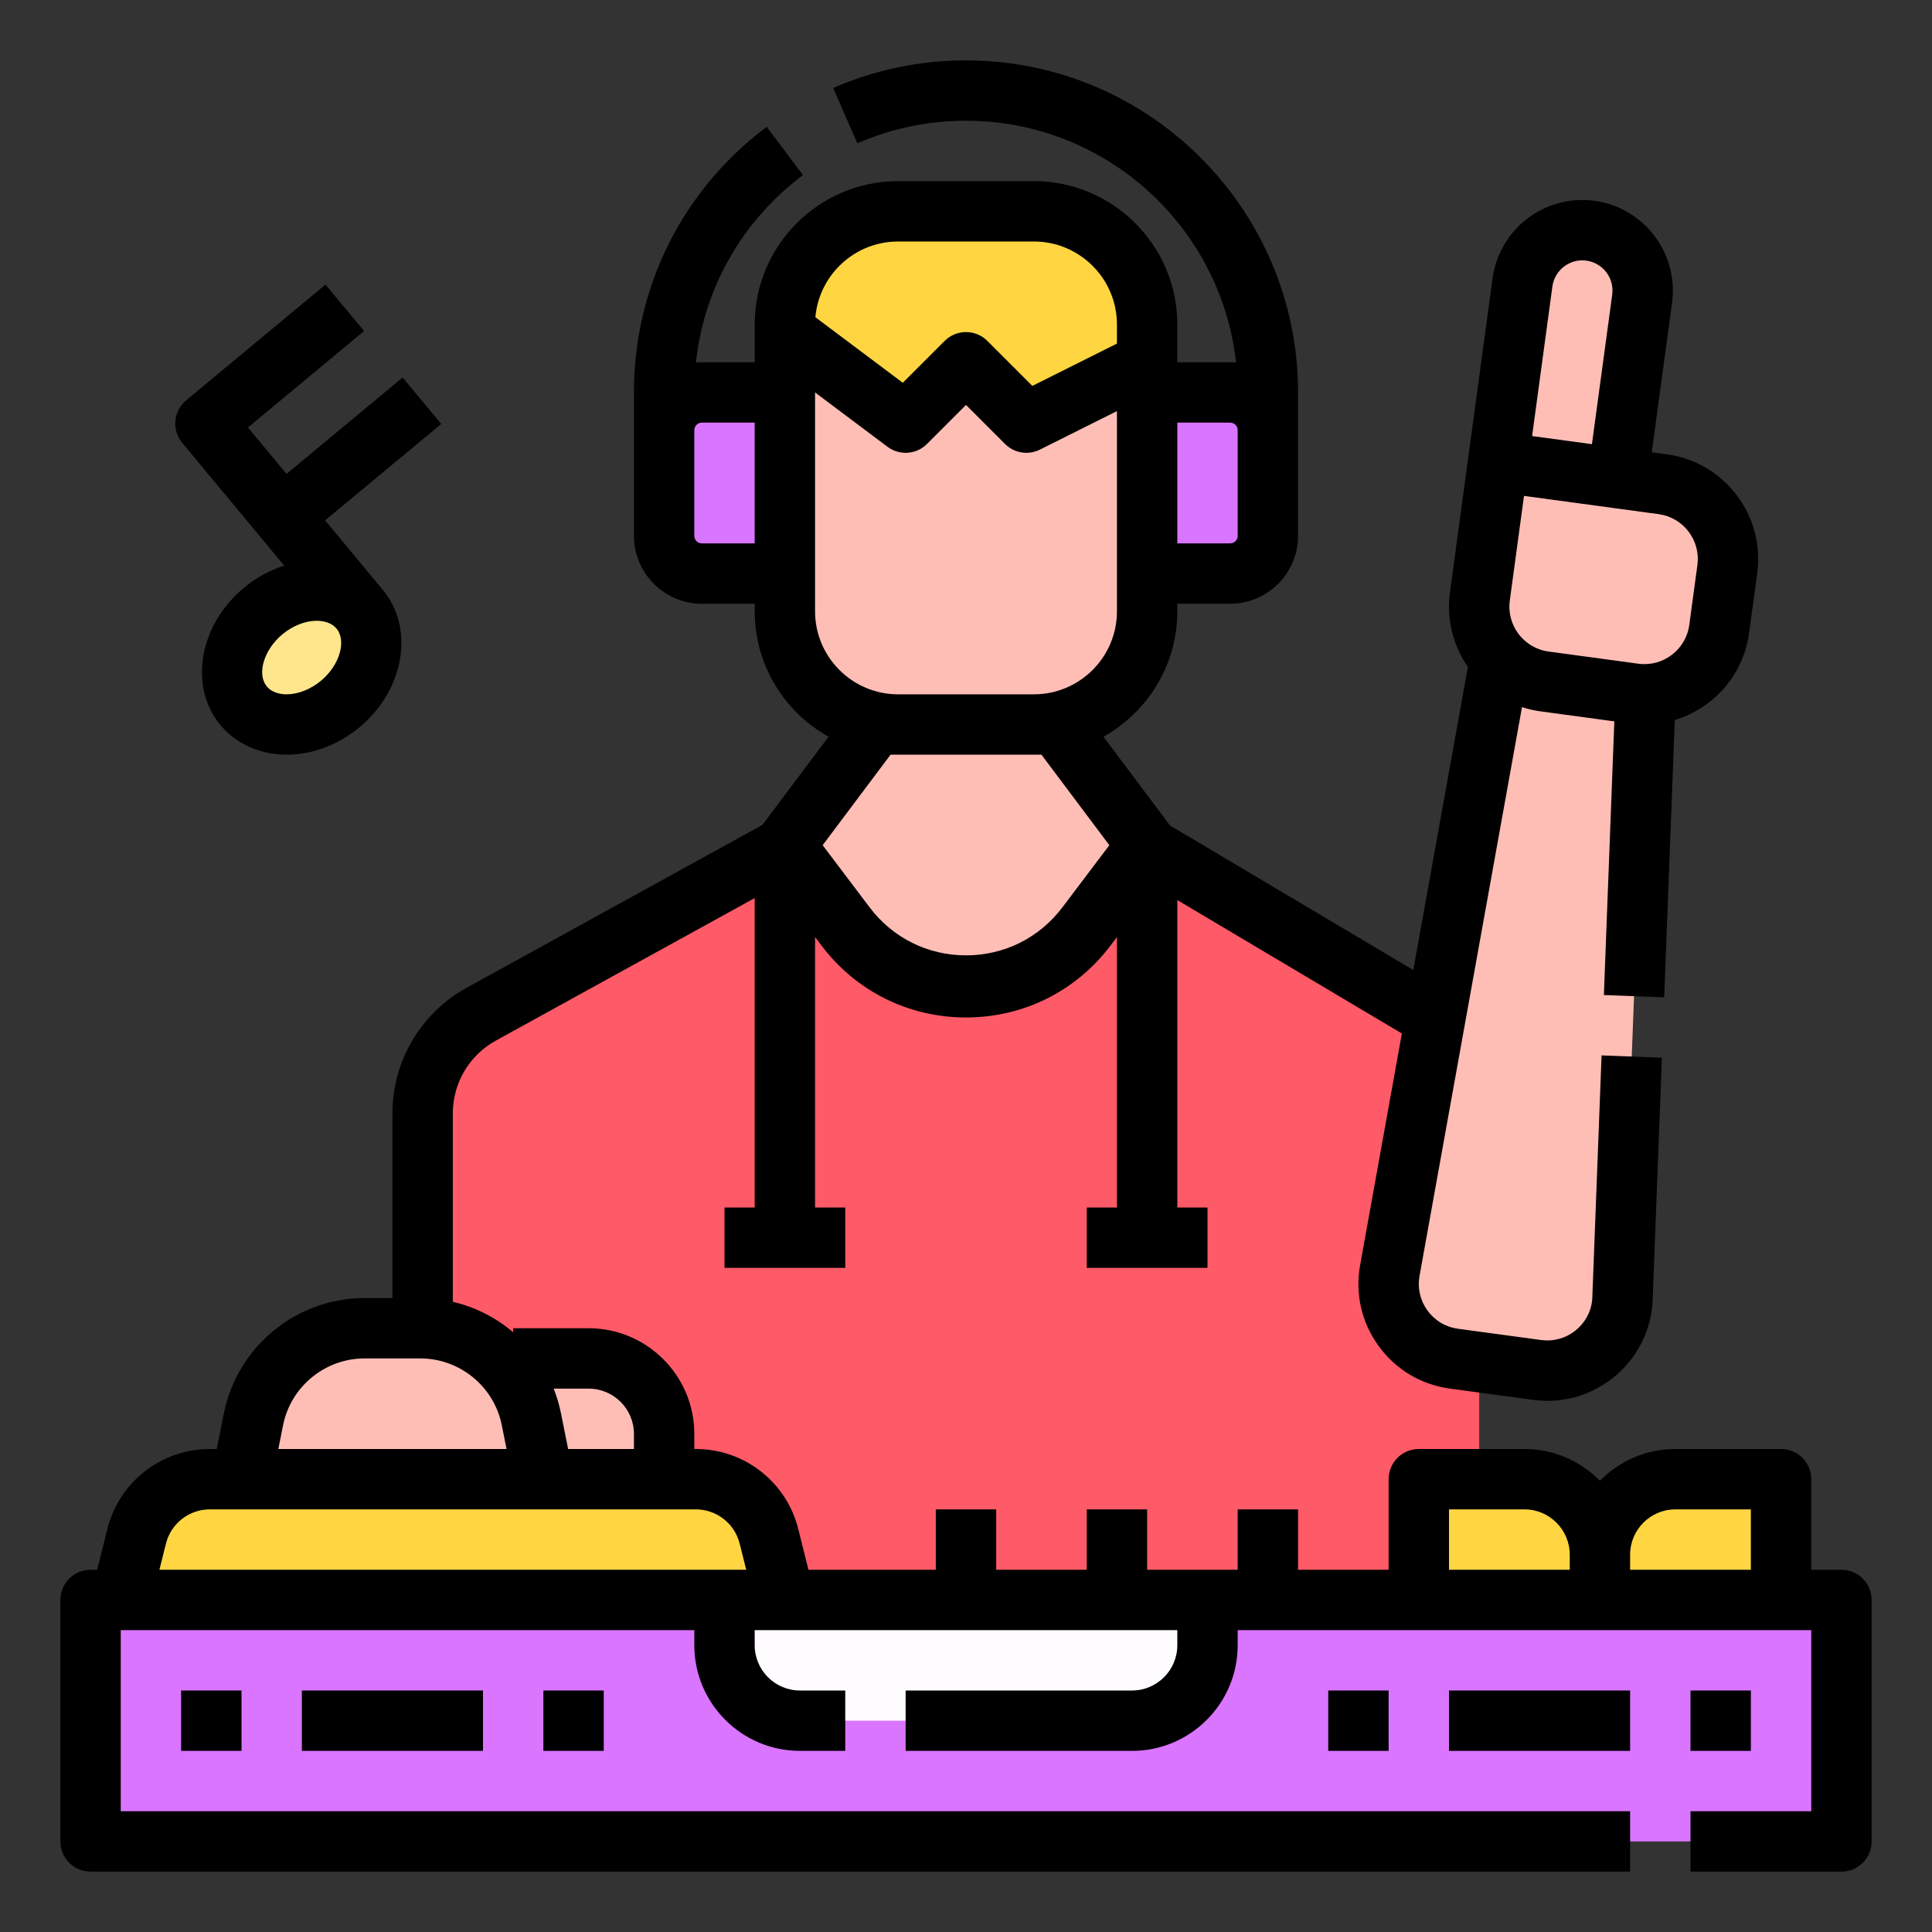 <svg id="Filled_expand" enable-background="new 0 0 512 512" height="512" viewBox="0 0 512 512" width="512" xmlns="http://www.w3.org/2000/svg"><rect x="0" y="0" width="512" height="512" fill="#333333" stroke="none"/><g><g><path d="m392 295.049c0-8.679-3.748-16.812-10.083-22.436l2.083-.613-80-47.538h-96l-88 47.538 2.083.613c-6.335 5.624-10.083 13.757-10.083 22.436v192.951h280z" fill="#ff5a67"/></g><g><g><path d="m397.27 176-28.95 160.699c-2.019 11.206 5.712 21.834 16.996 23.364l22.022 2.986c11.283 1.53 21.566-6.655 22.604-17.994l6.152-161.055z" fill="#ffbeb5"/></g><g><path d="m433.097 183.816-23.782-3.225c-10.946-1.484-18.615-11.561-17.131-22.506l4.838-35.673 43.601 5.913c10.946 1.484 18.615 11.561 17.131 22.506l-2.15 15.855c-1.485 10.945-11.561 18.615-22.507 17.13z" fill="#ffbeb5"/></g><g><path d="m428.731 126.712-31.71-4.3 6.45-47.565c1.187-8.756 9.249-14.892 18.005-13.705 8.756 1.187 14.892 9.249 13.705 18.005z" fill="#ffbeb5"/></g></g><g><g><path d="m136 360h20c11.046 0 20 8.954 20 20v12h-40z" fill="#ffbeb5"/></g><g><path d="m144 392h-80l3.177-15.883c2.804-14.023 15.117-24.117 29.417-24.117h14.812c14.3 0 26.613 10.094 29.417 24.117z" fill="#ffbeb5"/></g><g><g><g><g><g><path d="m304 162c0 16.569-13.431 30-30 30h-36c-16.569 0-30-13.431-30-30v-76c0-16.569 13.431-30 30-30h36c16.569 0 30 13.431 30 30z" fill="#ffbeb5"/></g></g></g></g><g><path d="m208 152h-22c-5.523 0-10-4.477-10-10v-28c0-5.523 4.477-10 10-10h22z" fill="#da75ff"/></g><g><path d="m326 152h-22v-48h22c5.523 0 10 4.477 10 10v28c0 5.523-4.477 10-10 10z" fill="#da75ff"/></g><g><path d="m208 88 32 24 16-16 16 16 32-16v-10c0-16.569-13.431-30-30-30h-36c-16.569 0-30 13.431-30 30z" fill="#ffd642"/></g><g><path d="m232 192-24 32 16.084 21.29c16.004 21.185 47.828 21.185 63.832 0l16.084-21.29-24-32z" fill="#ffbeb5"/></g></g></g><g><g><path d="m432 488h-408v-64h464v64h-40" fill="#da75ff"/></g><g><g><path d="m48 448h16v16h-16z"/></g><g><path d="m144 448h16v16h-16z"/></g><g><path d="m80 448h48v16h-48z"/></g></g><g><g><path d="m352 448h16v16h-16z"/></g><g><path d="m448 448h16v16h-16z"/></g><g><path d="m384 448h48v16h-48z"/></g></g><g><g><path d="m208 424h-176l4.213-16.851c2.226-8.903 10.225-15.149 19.403-15.149h128.769c9.177 0 17.177 6.246 19.403 15.149z" fill="#ffd642"/></g></g><g><path d="m424 424h-48v-32h28c11.046 0 20 8.954 20 20z" fill="#ffd642"/></g><g><path d="m472 424h-48v-12c0-11.046 8.954-20 20-20h28z" fill="#ffd642"/></g><g><path d="m212 456c-11.046 0-20-8.954-20-20v-12h128v12c0 11.046-8.954 20-20 20z" fill="#fefcff"/></g><path d="m488 416h-8v-24c0-4.418-3.582-8-8-8h-28c-7.827 0-14.914 3.228-20 8.423-5.086-5.195-12.173-8.423-20-8.423h-28c-4.418 0-8 3.582-8 8v24h-24v-16h-16v16h-24v-16h-16v16h-24v-16h-16v16h-33.754l-2.698-10.791c-3.121-12.487-14.291-21.209-27.163-21.209h-.385v-4c0-15.439-12.561-28-28-28h-20v1.072c-4.567-3.881-10.04-6.69-16-8.082v-49.941c0-8.02 4.364-15.404 11.389-19.272l68.611-37.777v82h-8v16h32v-16h-8v-71.677l1.701 2.252c9.153 12.117 23.112 19.066 38.299 19.066s29.146-6.949 38.299-19.066l1.701-2.252v71.677h-8v16h32v-16h-8v-81.478l59.508 35.361-11.061 61.397c-1.367 7.588.378 15.201 4.914 21.436 4.535 6.235 11.24 10.239 18.88 11.274l22.021 2.986c1.286.175 2.568.261 3.842.261 6.29 0 12.343-2.106 17.359-6.1 6.032-4.802 9.741-11.675 10.445-19.353.013-.141.021-.283.027-.425l2.484-65.055-15.988-.61-2.476 64.815c-.343 3.216-1.922 6.09-4.458 8.109-2.585 2.058-5.813 2.948-9.086 2.502l-22.021-2.986c-3.274-.444-6.148-2.16-8.092-4.833-1.944-2.672-2.692-5.935-2.106-9.186l27.151-150.714c1.569.509 3.204.886 4.895 1.115l19.575 2.655-2.77 72.522 15.988.61 2.807-73.493c10.18-3.075 18.172-11.846 19.692-23.053l2.149-15.854c1.005-7.411-.937-14.77-5.467-20.721-4.529-5.951-11.105-9.782-18.517-10.787l-3.963-.537 5.375-39.637c1.778-13.113-7.444-25.229-20.558-27.007-13.123-1.779-25.229 7.443-27.008 20.557l-6.45 47.565-4.838 35.673c-.978 7.213.897 14.167 4.754 19.72l-14.474 80.341-64.462-38.305-17.653-23.537c11.671-6.494 19.582-18.954 19.582-33.228v-2h14c9.925 0 18-8.075 18-18v-38c0-48.523-39.477-88-88-88-12.233 0-24.077 2.465-35.203 7.326l6.406 14.662c9.093-3.973 18.782-5.988 28.797-5.988 37.021 0 67.604 28.085 71.566 64.068-.516-.045-1.039-.068-1.566-.068h-14v-10c0-20.953-17.047-38-38-38h-36c-20.953 0-38 17.047-38 38v10h-14c-.53 0-1.055.023-1.574.068 2.135-19.736 12.21-37.53 28.372-49.672l-9.611-12.792c-22.362 16.801-35.187 42.459-35.187 70.396v38c0 9.925 8.075 18 18 18h14v2c0 14.274 7.911 26.734 19.579 33.228l-17.536 23.382-78.37 43.151c-12.135 6.68-19.673 19.436-19.673 33.288v48.951h-7.406c-18.051 0-33.722 12.847-37.262 30.548l-1.891 9.452h-1.826c-12.872 0-24.042 8.722-27.163 21.209l-2.698 10.791h-1.754c-4.418 0-8 3.582-8 8v64c0 4.418 3.582 8 8 8h408v-16h-400v-48h152v4c0 15.439 12.561 28 28 28h12v-16h-12c-6.617 0-12-5.383-12-12v-4h112v4c0 6.617-5.383 12-12 12h-60v16h60c15.439 0 28-12.561 28-28v-4h152v48h-32v16h40c4.418 0 8-3.582 8-8v-64c0-4.418-3.582-8-8-8zm-76.601-340.078c.592-4.371 4.63-7.442 9.002-6.853 4.371.593 7.445 4.631 6.853 9.002l-5.375 39.637-15.854-2.15zm-11.288 83.238 3.763-27.746 35.673 4.837c3.177.431 5.995 2.073 7.937 4.623 1.94 2.551 2.772 5.705 2.342 8.881l-2.149 15.854c-.889 6.558-6.949 11.172-13.505 10.279h.001l-23.782-3.225c-6.558-.889-11.169-6.946-10.28-13.503zm-88.111-47.16h14c1.103 0 2 .897 2 2v28c0 1.103-.897 2-2 2h-14zm-112 32h-14c-1.103 0-2-.897-2-2v-28c0-1.103.897-2 2-2h14zm38-80h36c12.131 0 22 9.869 22 22v5.056l-22.42 11.21-11.923-11.923c-3.125-3.124-8.189-3.124-11.314 0l-11.094 11.094-23.165-17.373c.984-11.228 10.437-20.064 21.916-20.064zm-22 40 19.2 14.4c3.185 2.388 7.641 2.073 10.457-.743l10.343-10.344 10.343 10.343c1.536 1.536 3.584 2.344 5.659 2.343 1.215 0 2.439-.276 3.576-.845l20.422-10.21v53.056c0 12.131-9.869 22-22 22h-36c-12.131 0-22-9.869-22-22zm20 96h40l17.987 23.982-12.455 16.485c-6.102 8.078-15.408 12.711-25.532 12.711s-19.431-4.633-25.533-12.711l-12.454-16.485zm-80 168c6.617 0 12 5.383 12 12v4h-17.441l-1.891-9.452c-.454-2.268-1.107-4.456-1.938-6.548zm-80.979 9.686c2.05-10.248 11.123-17.686 21.573-17.686h14.812c10.45 0 19.522 7.438 21.572 17.686l1.263 6.314h-60.482zm-32.775 38.314 1.728-6.911c1.338-5.352 6.125-9.089 11.642-9.089h128.77c5.517 0 10.304 3.738 11.642 9.09l1.728 6.91zm373.754 0h-32v-16h20c6.617 0 12 5.383 12 12zm48 0h-32v-4c0-6.617 5.383-12 12-12h20z"/></g><g><g><ellipse cx="79.948" cy="174.258" fill="#ffe68c" rx="20" ry="16" transform="matrix(.769 -.639 .639 .769 -92.89 91.285)"/></g><path d="m86.155 137.906 30.771-25.556-10.223-12.309-30.771 25.556-10.222-12.308 30.77-25.557-10.222-12.308-36.925 30.667c-3.398 2.823-3.866 7.867-1.043 11.266l27.019 32.532c-3.809 1.217-7.457 3.217-10.694 5.906-11.877 9.864-14.661 26.172-6.206 36.353 4.157 5.006 10.534 7.852 17.557 7.852.159 0 .318-.001.479-.004 6.646-.122 13.336-2.706 18.838-7.275 11.877-9.864 14.661-26.171 6.206-36.352zm-1.095 42.506c-2.678 2.224-5.925 3.531-8.909 3.586-1.335.035-3.887-.21-5.434-2.073-2.723-3.278-.798-9.737 4.12-13.821 2.678-2.224 5.925-3.531 8.909-3.586.059-.001.119-.001.183-.001 1.397 0 3.771.293 5.251 2.075 2.722 3.278.798 9.736-4.12 13.82z"/></g></g></svg>